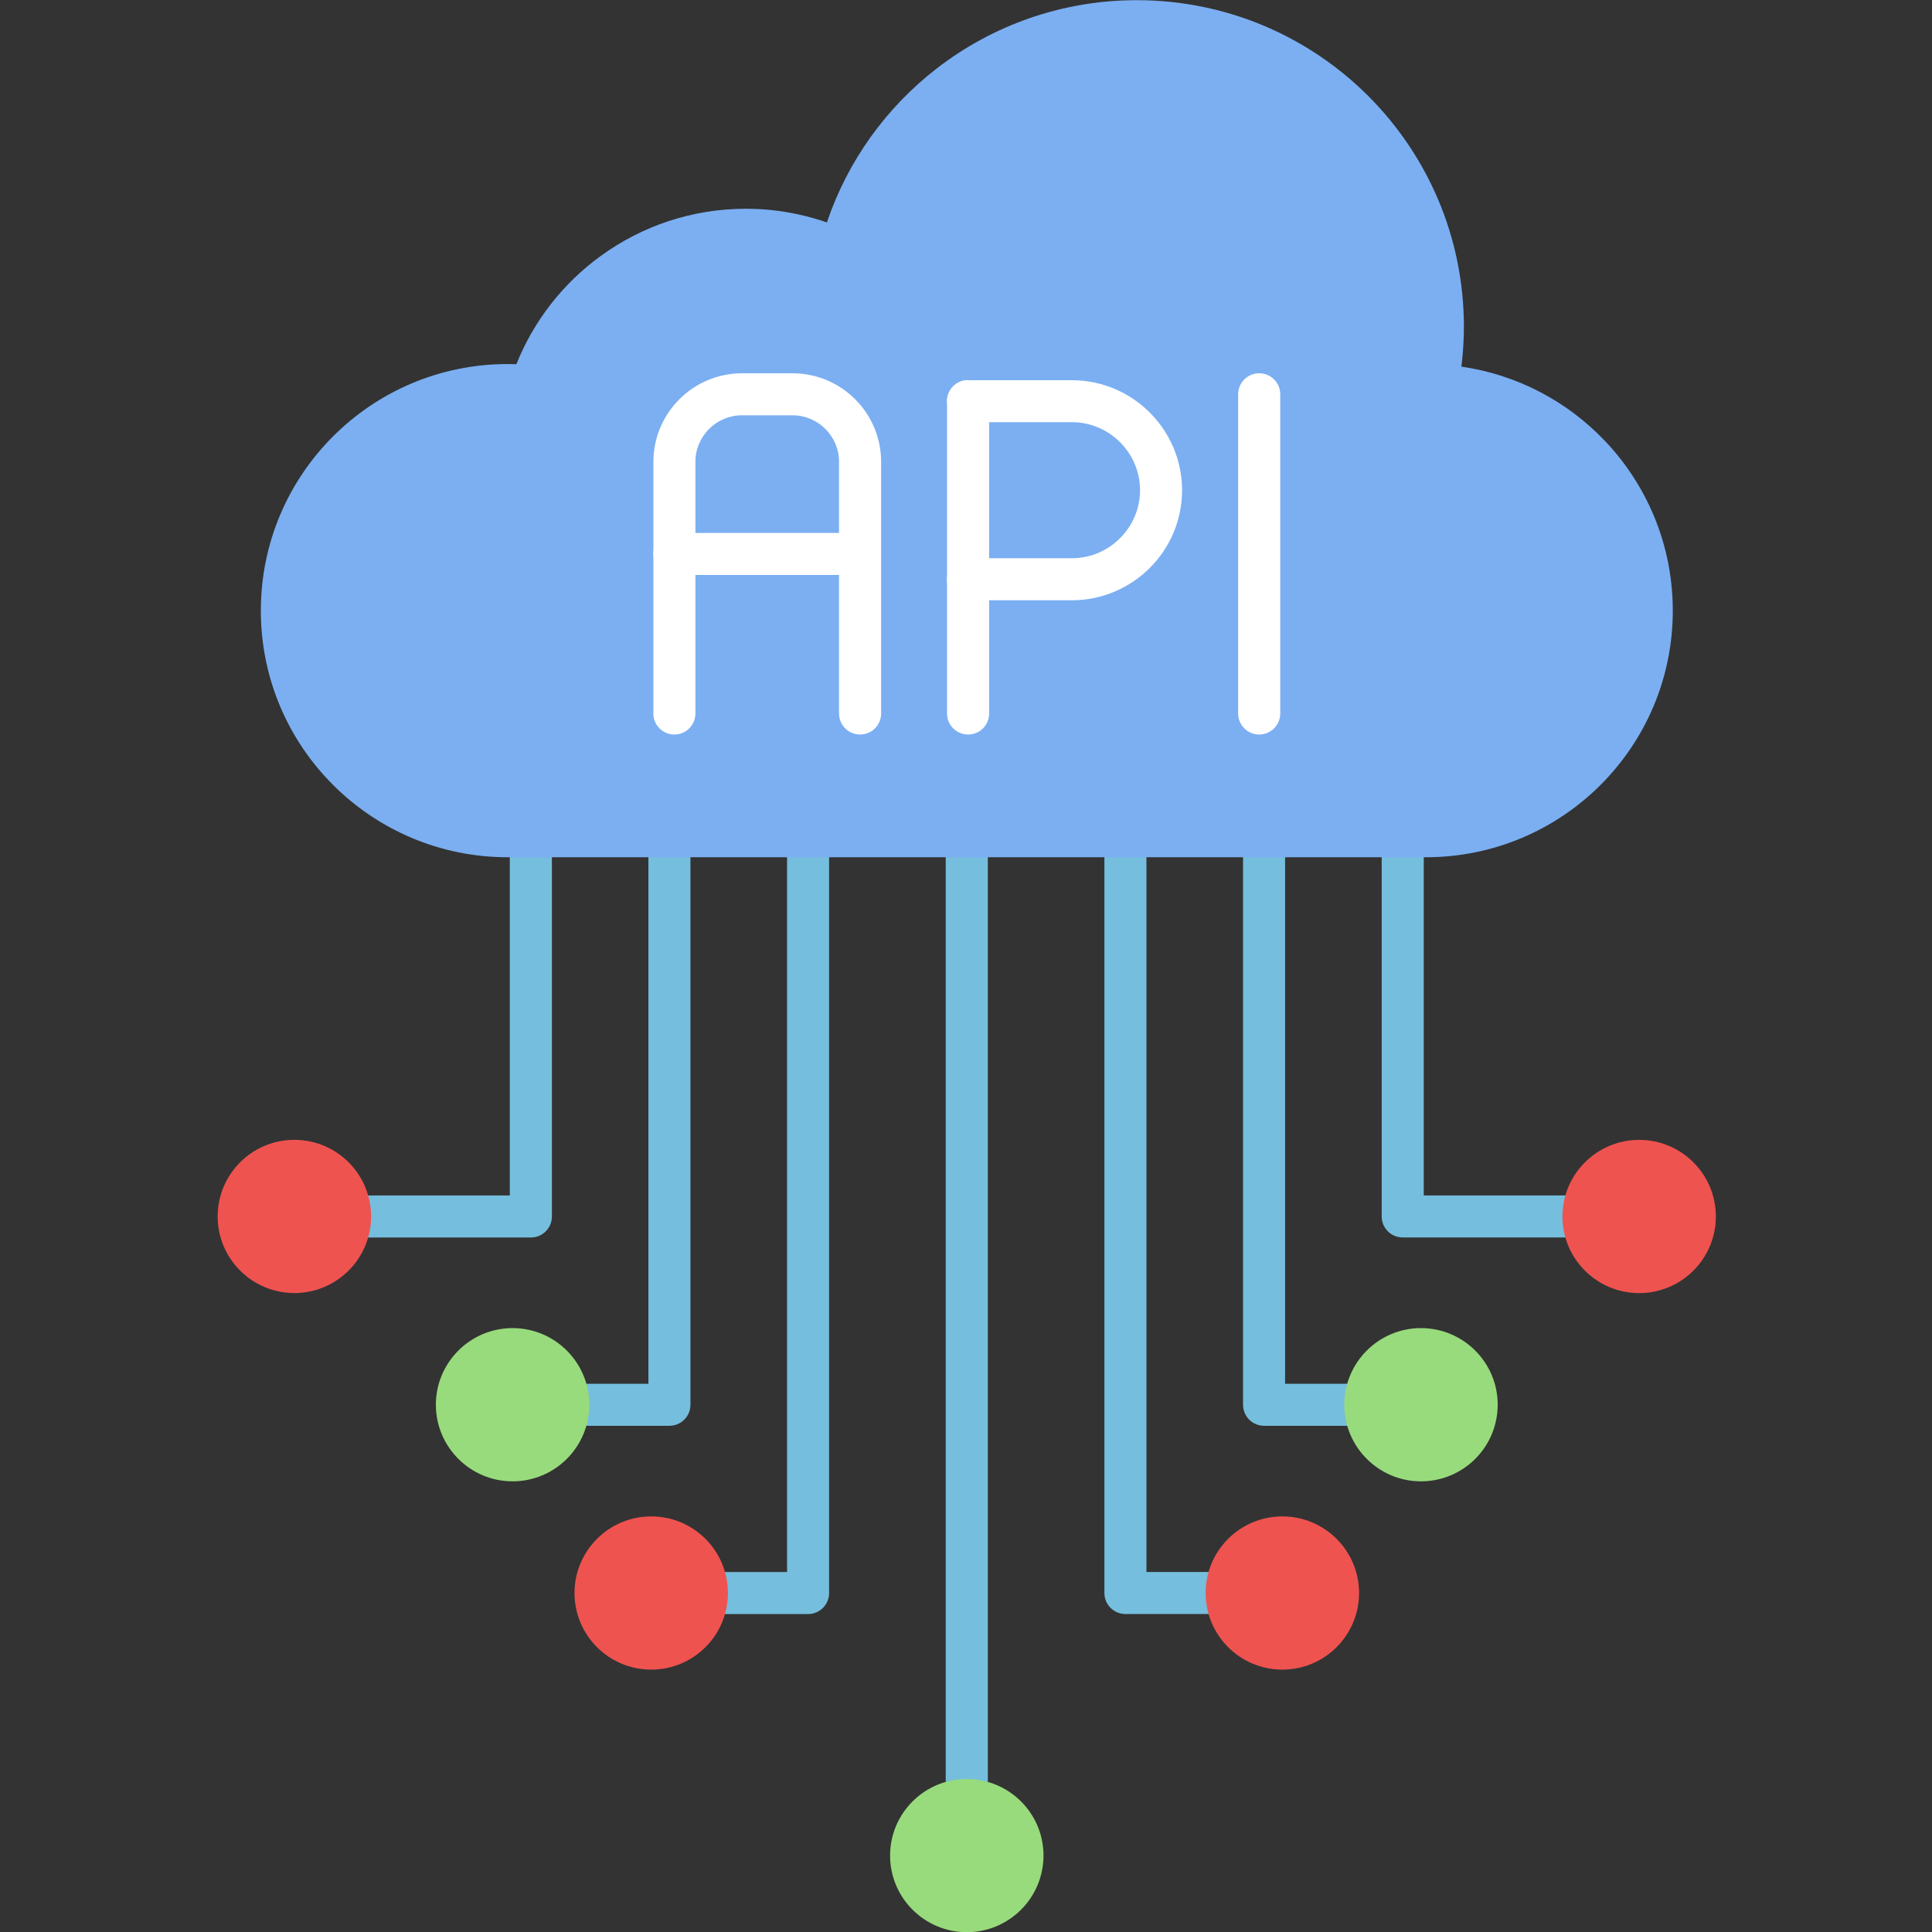<svg xmlns="http://www.w3.org/2000/svg" xmlns:xlink="http://www.w3.org/1999/xlink" width="500" zoomAndPan="magnify" viewBox="0 0 375 375" height="500" preserveAspectRatio="xMidYMid meet" version="1.2"><rect x="0" y="0" width="375" height="375" fill="#333333" stroke="none"/><defs><clipPath id="8fe8860596"><path d="M 154 45 L 249.871 45 L 249.871 148.367 L 154 148.367 Z M 154 45 "/></clipPath><clipPath id="af5a2020a0"><path d="M 303 221 L 333.188 221 L 333.188 251 L 303 251 Z M 303 221 "/></clipPath><clipPath id="d25b397030"><path d="M 42.188 221 L 73 221 L 73 251 L 42.188 251 Z M 42.188 221 "/></clipPath></defs><g id="adefbbb8a1"><g clip-rule="nonzero" clip-path="url(#8fe8860596)"><path style=" stroke:none;fill-rule:nonzero;fill:#000000;fill-opacity:1;" d="M 245.746 114.453 L 245.746 108.602 C 245.746 108.223 245.594 107.855 245.328 107.586 L 237.977 100.223 C 243.473 96.883 247.156 90.828 247.156 83.926 C 247.156 73.914 239.406 65.676 229.594 64.93 C 229.535 60.164 227.801 55.621 224.633 52.008 C 221.141 48.02 216.312 45.621 211.031 45.246 C 205.75 44.875 200.629 46.57 196.613 50.02 C 193.234 52.926 190.965 56.793 190.074 61.09 C 186.891 59.105 182.977 58.406 179.367 59.262 C 175.98 60.059 172.926 62.352 170.992 65.547 C 169.305 68.32 168.602 71.57 168.973 74.68 C 162.004 75.574 156.582 81.57 156.582 88.773 C 156.582 94.328 159.809 99.168 164.492 101.5 L 158.414 107.586 C 158.145 107.855 157.992 108.223 157.992 108.602 L 157.992 114.453 C 155.809 115.078 154.199 117.094 154.199 119.484 C 154.199 122.363 156.547 124.711 159.422 124.711 C 162.305 124.711 164.648 122.367 164.648 119.484 C 164.648 117.094 163.043 115.078 160.855 114.453 L 160.855 109.191 C 160.855 109.191 167.461 102.582 167.461 102.582 C 168.492 102.832 169.562 102.973 170.668 102.977 L 173.793 102.977 L 169.652 107.125 C 169.387 107.395 169.234 107.762 169.234 108.137 L 169.234 122.625 C 167.047 123.25 165.445 125.266 165.445 127.656 C 165.445 130.535 167.785 132.887 170.668 132.887 C 173.547 132.887 175.891 130.535 175.891 127.656 C 175.891 125.266 174.281 123.25 172.098 122.625 L 172.098 108.734 C 172.098 108.734 177.84 102.977 177.84 102.977 L 178.973 102.977 L 178.973 104.285 C 178.973 105.453 179.805 106.469 180.953 106.695 L 183.152 107.125 L 184.691 110.852 L 183.441 112.723 C 182.793 113.691 182.918 114.996 183.746 115.82 L 184.668 116.746 L 179.91 121.508 C 179.641 121.781 179.492 122.141 179.492 122.523 L 179.492 136.191 C 176.781 136.84 174.758 139.285 174.758 142.195 C 174.758 145.598 177.523 148.367 180.922 148.367 C 184.32 148.367 187.086 145.598 187.086 142.195 C 187.086 139.285 185.066 136.84 182.355 136.191 L 182.355 123.117 L 186.691 118.773 L 187.613 119.695 C 188.441 120.523 189.742 120.648 190.711 120 L 192.574 118.746 L 196.297 120.293 L 196.73 122.496 C 196.957 123.645 197.965 124.477 199.133 124.477 L 200.438 124.477 L 200.438 136.191 C 197.727 136.84 195.707 139.285 195.707 142.195 C 195.707 145.598 198.473 148.367 201.871 148.367 C 205.27 148.367 208.035 145.598 208.035 142.195 C 208.035 139.285 206.012 136.84 203.301 136.191 L 203.301 124.477 L 204.605 124.477 C 205.773 124.477 206.781 123.645 207.008 122.496 L 207.445 120.293 L 211.164 118.746 L 213.027 119.996 C 214 120.648 215.297 120.523 216.125 119.695 L 217.047 118.773 L 221.387 123.117 L 221.387 136.191 C 218.676 136.84 216.652 139.285 216.652 142.195 C 216.652 145.598 219.418 148.367 222.816 148.367 C 226.215 148.367 228.98 145.598 228.98 142.195 C 228.98 139.285 226.961 136.84 224.25 136.191 L 224.25 122.523 C 224.25 122.145 224.098 121.781 223.828 121.512 L 219.07 116.746 L 219.992 115.82 C 220.82 114.996 220.949 113.691 220.297 112.723 L 219.047 110.852 L 220.586 107.129 L 222.793 106.695 C 223.934 106.469 224.766 105.457 224.766 104.285 L 224.766 102.98 L 225.898 102.98 L 231.645 108.734 L 231.645 122.625 C 229.457 123.25 227.852 125.266 227.852 127.656 C 227.852 130.535 230.195 132.887 233.074 132.887 C 235.953 132.887 238.301 130.535 238.301 127.656 C 238.301 125.266 236.691 123.25 234.504 122.625 L 234.504 108.141 C 234.504 107.762 234.355 107.395 234.086 107.125 L 229.867 102.902 C 231.766 102.727 233.586 102.273 235.285 101.582 L 242.887 109.195 L 242.887 114.453 C 240.699 115.078 239.094 117.098 239.094 119.484 C 239.094 122.367 241.438 124.711 244.316 124.711 C 247.199 124.711 249.539 122.367 249.539 119.484 C 249.539 117.098 247.934 115.078 245.746 114.453 Z M 161.785 119.484 C 161.785 120.789 160.727 121.848 159.422 121.848 C 158.121 121.848 157.062 120.789 157.062 119.484 C 157.062 118.18 158.121 117.117 159.422 117.117 C 160.727 117.117 161.785 118.18 161.785 119.484 Z M 173.027 127.656 C 173.027 128.957 171.969 130.02 170.668 130.02 C 169.363 130.02 168.305 128.957 168.305 127.656 C 168.305 126.352 169.363 125.289 170.668 125.289 C 171.969 125.289 173.027 126.352 173.027 127.656 Z M 184.227 142.195 C 184.227 144.02 182.742 145.504 180.922 145.504 C 179.102 145.504 177.621 144.02 177.621 142.195 C 177.621 140.371 179.102 138.887 180.922 138.887 C 182.742 138.887 184.227 140.371 184.227 142.195 Z M 205.172 142.195 C 205.172 144.02 203.691 145.504 201.871 145.504 C 200.051 145.504 198.566 144.02 198.566 142.195 C 198.566 140.371 200.051 138.887 201.871 138.887 C 203.691 138.887 205.172 140.371 205.172 142.195 Z M 226.121 142.195 C 226.121 144.02 224.637 145.504 222.816 145.504 C 220.992 145.504 219.516 144.02 219.516 142.195 C 219.516 140.371 220.996 138.887 222.816 138.887 C 224.637 138.887 226.121 140.371 226.121 142.195 Z M 235.434 127.656 C 235.434 128.957 234.375 130.02 233.074 130.02 C 231.77 130.02 230.715 128.957 230.715 127.656 C 230.715 126.352 231.77 125.289 233.074 125.289 C 234.375 125.289 235.434 126.352 235.434 127.656 Z M 221.902 103.949 L 219.281 104.465 C 218.812 104.559 218.422 104.879 218.238 105.324 L 216.109 110.465 C 215.926 110.906 215.977 111.414 216.242 111.812 L 217.73 114.035 L 214.34 117.43 L 212.121 115.938 C 211.723 115.672 211.219 115.621 210.773 115.805 L 205.641 117.938 C 205.199 118.121 204.875 118.516 204.781 118.984 L 204.266 121.605 L 199.473 121.605 L 198.953 118.984 C 198.859 118.516 198.543 118.121 198.098 117.938 L 192.961 115.805 C 192.52 115.621 192.016 115.672 191.617 115.938 L 189.398 117.43 L 186.008 114.035 L 187.496 111.812 C 187.766 111.414 187.812 110.906 187.629 110.465 L 185.504 105.324 C 185.316 104.879 184.926 104.559 184.457 104.465 L 181.836 103.949 L 181.836 99.145 L 184.457 98.629 C 184.926 98.535 185.316 98.211 185.504 97.77 L 187.629 92.629 C 187.812 92.184 187.762 91.68 187.496 91.281 L 186.008 89.059 L 189.398 85.664 L 191.617 87.156 C 192.016 87.422 192.52 87.473 192.961 87.285 L 198.098 85.156 C 198.543 84.973 198.859 84.582 198.953 84.109 L 199.473 81.484 L 204.266 81.484 L 204.781 84.109 C 204.875 84.582 205.199 84.973 205.641 85.156 L 210.773 87.285 C 211.219 87.473 211.723 87.422 212.121 87.156 L 214.34 85.664 L 217.73 89.059 L 216.242 91.281 C 215.977 91.68 215.926 92.184 216.109 92.629 L 218.238 97.77 C 218.418 98.211 218.812 98.535 219.281 98.629 L 221.902 99.145 Z M 222.789 96.398 L 220.586 95.965 L 219.047 92.242 L 220.297 90.371 C 220.945 89.402 220.82 88.098 219.992 87.273 L 216.125 83.398 C 215.297 82.57 214 82.445 213.027 83.094 L 211.164 84.348 L 207.445 82.801 L 207.008 80.598 C 206.781 79.453 205.773 78.617 204.605 78.617 L 199.133 78.617 C 197.965 78.617 196.957 79.453 196.73 80.598 L 196.297 82.801 L 192.574 84.348 L 190.711 83.094 C 189.742 82.445 188.438 82.57 187.613 83.398 L 183.746 87.273 C 182.918 88.098 182.793 89.402 183.441 90.371 L 184.691 92.242 L 183.152 95.965 L 180.949 96.398 C 179.805 96.625 178.973 97.641 178.973 98.809 L 178.973 100.117 L 170.68 100.117 C 164.484 100.066 159.445 94.98 159.445 88.773 C 159.445 82.57 164.484 77.484 170.68 77.434 C 171.121 77.43 171.531 77.223 171.801 76.879 C 172.07 76.531 172.164 76.074 172.055 75.648 C 171.34 72.805 171.84 69.664 173.438 67.031 C 174.977 64.492 177.379 62.676 180.023 62.051 C 183.543 61.219 187.438 62.25 190.18 64.746 C 190.586 65.113 191.16 65.219 191.668 65.02 C 192.176 64.816 192.523 64.348 192.57 63.801 C 193.328 54.488 201.52 47.445 210.828 48.105 C 220.137 48.766 227.258 56.891 226.703 66.219 C 226.676 66.613 226.816 66.996 227.086 67.285 C 227.359 67.574 227.734 67.738 228.129 67.738 C 237.043 67.738 244.293 75 244.293 83.926 C 244.293 92.852 237.043 100.117 228.129 100.117 L 224.766 100.117 L 224.766 98.809 C 224.766 97.641 223.934 96.625 222.789 96.398 Z M 244.316 121.848 C 243.016 121.848 241.953 120.785 241.953 119.484 C 241.953 118.18 243.016 117.117 244.316 117.117 C 245.617 117.117 246.676 118.18 246.676 119.484 C 246.676 120.785 245.617 121.848 244.316 121.848 Z M 201.871 89.09 C 195.012 89.09 189.434 94.68 189.434 101.547 C 189.434 108.414 195.012 114.004 201.871 114.004 C 208.727 114.004 214.309 108.414 214.309 101.547 C 214.309 94.68 208.727 89.09 201.871 89.09 Z M 201.871 111.137 C 196.59 111.137 192.293 106.836 192.293 101.547 C 192.293 96.258 196.59 91.957 201.871 91.957 C 207.148 91.957 211.445 96.258 211.445 101.547 C 211.445 106.836 207.148 111.137 201.871 111.137 Z M 223.914 61.438 C 224.117 62.199 223.668 62.984 222.902 63.188 C 222.777 63.223 222.652 63.238 222.531 63.238 C 221.902 63.238 221.324 62.816 221.148 62.176 C 219.781 57.059 215.297 53.516 209.73 53.156 C 208.941 53.105 208.344 52.426 208.395 51.637 C 208.445 50.844 209.129 50.246 209.914 50.297 C 216.727 50.738 222.223 55.109 223.914 61.438 Z M 223.914 61.438 "/></g><path style=" stroke:none;fill-rule:nonzero;fill:#76bedd;fill-opacity:1;" d="M 134.023 162.309 C 134.023 160.062 132.199 158.23 129.941 158.23 C 127.688 158.23 125.855 160.051 125.855 162.309 L 125.855 268.586 L 110.277 268.586 C 108.027 268.586 106.195 270.406 106.195 272.664 C 106.195 274.914 108.02 276.746 110.277 276.746 L 129.93 276.746 C 132.184 276.746 134.016 274.922 134.016 272.664 L 134.016 162.309 Z M 134.023 162.309 "/><path style=" stroke:none;fill-rule:nonzero;fill:#76bedd;fill-opacity:1;" d="M 249.441 162.309 C 249.441 160.062 247.617 158.23 245.355 158.23 C 243.105 158.23 241.273 160.051 241.273 162.309 L 241.273 272.664 C 241.273 274.914 243.098 276.746 245.355 276.746 L 265.008 276.746 C 267.262 276.746 269.094 274.922 269.094 272.664 C 269.094 270.418 267.27 268.586 265.008 268.586 L 249.434 268.586 L 249.434 162.309 Z M 249.441 162.309 "/><path style=" stroke:none;fill-rule:nonzero;fill:#76bedd;fill-opacity:1;" d="M 307.363 240.191 C 309.617 240.191 311.449 238.367 311.449 236.109 C 311.449 233.863 309.625 232.031 307.363 232.031 L 276.352 232.031 L 276.352 162.301 C 276.352 160.051 274.527 158.219 272.266 158.219 C 270.016 158.219 268.184 160.043 268.184 162.301 L 268.184 236.109 C 268.184 238.359 270.008 240.191 272.266 240.191 Z M 307.363 240.191 "/><g clip-rule="nonzero" clip-path="url(#af5a2020a0)"><path style=" stroke:none;fill-rule:nonzero;fill:#ef5350;fill-opacity:1;" d="M 328.684 246.633 C 325.992 249.324 322.27 250.988 318.16 250.988 C 314.047 250.988 310.328 249.324 307.633 246.633 C 304.938 243.941 303.27 240.227 303.27 236.121 C 303.27 232.016 304.938 228.297 307.633 225.609 C 310.328 222.918 314.047 221.25 318.16 221.25 C 322.27 221.25 325.992 222.918 328.684 225.609 C 331.379 228.297 333.047 232.016 333.047 236.121 C 333.047 240.227 331.379 243.941 328.684 246.633 Z M 328.684 246.633 "/></g><path style=" stroke:none;fill-rule:nonzero;fill:#76bedd;fill-opacity:1;" d="M 67.941 232.039 C 65.691 232.039 63.855 233.863 63.855 236.121 C 63.855 238.367 65.68 240.199 67.941 240.199 L 103.039 240.199 C 105.289 240.199 107.125 238.375 107.125 236.121 L 107.125 162.309 C 107.125 160.062 105.297 158.23 103.039 158.23 C 100.789 158.23 98.953 160.051 98.953 162.309 L 98.953 232.039 Z M 67.941 232.039 "/><path style=" stroke:none;fill-rule:nonzero;fill:#98db7c;fill-opacity:1;" d="M 99.492 287.527 C 95.383 287.527 91.66 285.859 88.965 283.168 C 86.273 280.477 84.602 276.762 84.602 272.656 C 84.602 268.551 86.273 264.836 88.965 262.145 C 91.66 259.453 95.383 257.785 99.492 257.785 C 103.602 257.785 107.324 259.453 110.02 262.145 C 112.711 264.836 114.383 268.551 114.383 272.656 C 114.383 276.762 112.711 280.477 110.02 283.168 C 107.324 285.859 103.594 287.527 99.492 287.527 Z M 99.492 287.527 "/><path style=" stroke:none;fill-rule:nonzero;fill:#76bedd;fill-opacity:1;" d="M 191.738 162.309 C 191.738 160.062 189.914 158.23 187.652 158.23 C 185.402 158.23 183.566 160.051 183.566 162.309 L 183.566 349.383 C 183.566 351.633 185.395 353.465 187.652 353.465 C 189.902 353.465 191.738 351.641 191.738 349.383 Z M 191.738 162.309 "/><g clip-rule="nonzero" clip-path="url(#d25b397030)"><path style=" stroke:none;fill-rule:nonzero;fill:#ef5350;fill-opacity:1;" d="M 57.137 250.98 C 53.027 250.98 49.305 249.312 46.613 246.625 C 43.918 243.934 42.25 240.219 42.25 236.109 C 42.25 232.004 43.918 228.289 46.613 225.598 C 49.305 222.906 53.027 221.242 57.137 221.242 C 61.25 221.242 64.969 222.906 67.664 225.598 C 70.359 228.289 72.027 232.004 72.027 236.109 C 72.027 240.219 70.359 243.934 67.664 246.625 C 64.969 249.312 61.25 250.98 57.137 250.98 Z M 57.137 250.98 "/></g><path style=" stroke:none;fill-rule:nonzero;fill:#76bedd;fill-opacity:1;" d="M 160.934 162.309 C 160.934 160.062 159.109 158.23 156.848 158.23 C 154.598 158.23 152.766 160.051 152.766 162.309 L 152.766 305.129 L 137.188 305.129 C 134.938 305.129 133.102 306.953 133.102 309.211 C 133.102 311.457 134.93 313.289 137.188 313.289 L 156.84 313.289 C 159.09 313.289 160.926 311.469 160.926 309.211 L 160.926 162.309 Z M 160.934 162.309 "/><path style=" stroke:none;fill-rule:nonzero;fill:#ef5350;fill-opacity:1;" d="M 126.402 324.07 C 122.289 324.07 118.57 322.406 115.875 319.715 C 113.184 317.023 111.512 313.309 111.512 309.203 C 111.512 305.094 113.184 301.379 115.875 298.688 C 118.57 296 122.289 294.332 126.402 294.332 C 130.512 294.332 134.234 296 136.926 298.688 C 139.621 301.379 141.289 305.094 141.289 309.203 C 141.289 313.309 139.621 317.023 136.926 319.715 C 134.234 322.406 130.504 324.07 126.402 324.07 Z M 126.402 324.07 "/><path style=" stroke:none;fill-rule:nonzero;fill:#98db7c;fill-opacity:1;" d="M 286.34 283.168 C 283.645 285.859 279.926 287.527 275.812 287.527 C 271.703 287.527 267.98 285.859 265.289 283.168 C 262.594 280.477 260.926 276.762 260.926 272.656 C 260.926 268.551 262.594 264.836 265.289 262.145 C 267.98 259.453 271.703 257.785 275.812 257.785 C 279.926 257.785 283.645 259.453 286.34 262.145 C 289.035 264.836 290.703 268.551 290.703 272.656 C 290.695 276.762 289.035 280.484 286.34 283.168 Z M 286.34 283.168 "/><path style=" stroke:none;fill-rule:nonzero;fill:#76bedd;fill-opacity:1;" d="M 222.531 162.309 C 222.531 160.062 220.707 158.23 218.449 158.23 C 216.195 158.23 214.363 160.051 214.363 162.309 L 214.363 309.203 C 214.363 311.449 216.188 313.281 218.449 313.281 L 238.102 313.281 C 240.352 313.281 242.184 311.457 242.184 309.203 C 242.184 306.953 240.359 305.121 238.102 305.121 L 222.523 305.121 L 222.523 162.309 Z M 222.531 162.309 "/><path style=" stroke:none;fill-rule:nonzero;fill:#ef5350;fill-opacity:1;" d="M 259.43 319.715 C 256.734 322.406 253.016 324.07 248.902 324.07 C 244.793 324.07 241.07 322.406 238.379 319.715 C 235.684 317.023 234.016 313.309 234.016 309.203 C 234.016 305.094 235.684 301.379 238.379 298.688 C 241.074 296 244.793 294.332 248.902 294.332 C 253.016 294.332 256.734 296 259.43 298.688 C 262.125 301.379 263.793 305.094 263.793 309.203 C 263.793 313.309 262.125 317.023 259.43 319.715 Z M 259.43 319.715 "/><path style=" stroke:none;fill-rule:nonzero;fill:#98db7c;fill-opacity:1;" d="M 198.18 370.676 C 195.484 373.367 191.766 375.035 187.652 375.035 C 183.543 375.035 179.82 373.367 177.129 370.676 C 174.434 367.984 172.766 364.27 172.766 360.164 C 172.766 356.059 174.434 352.344 177.129 349.652 C 179.82 346.961 183.543 345.305 187.652 345.305 C 191.766 345.305 195.484 346.969 198.18 349.652 C 200.871 352.344 202.543 356.059 202.543 360.164 C 202.531 364.281 200.871 367.996 198.18 370.676 Z M 198.18 370.676 "/><path style=" stroke:none;fill-rule:nonzero;fill:#7baff2;fill-opacity:1;" d="M 98.555 166.391 C 85.316 166.391 73.34 161.031 64.664 152.371 C 55.988 143.707 50.629 131.746 50.629 118.523 C 50.629 105.305 55.988 93.344 64.664 84.68 C 73.34 76.016 85.316 70.66 98.555 70.66 C 99.031 70.66 99.598 70.668 100.23 70.695 C 103.602 62.238 109.324 54.965 116.59 49.688 C 124.516 43.922 134.25 40.52 144.758 40.52 C 148.277 40.52 151.723 40.902 155.031 41.633 C 156.895 42.039 158.727 42.562 160.5 43.176 C 164.531 31.215 172.043 20.852 181.82 13.289 C 192.562 4.984 206.035 0.035 220.656 0.035 C 238.188 0.035 254.059 7.137 265.547 18.602 C 277.039 30.078 284.141 45.93 284.141 63.438 C 284.141 65.391 284.035 67.43 283.836 69.523 C 283.785 70.078 283.723 70.625 283.66 71.164 C 294.551 72.734 304.262 77.961 311.492 85.555 C 319.672 94.148 324.688 105.754 324.688 118.523 C 324.688 131.746 319.324 143.707 310.648 152.371 C 301.977 161.031 290 166.391 276.762 166.391 Z M 98.555 166.391 "/><path style=" stroke:none;fill-rule:nonzero;fill:#ffffff;fill-opacity:1;" d="M 126.809 138.488 C 126.809 140.738 128.637 142.57 130.895 142.57 C 133.148 142.57 134.98 140.746 134.98 138.488 L 134.98 89.617 C 134.98 87.145 135.996 84.895 137.633 83.254 C 139.266 81.625 141.527 80.609 144.004 80.609 L 153.832 80.609 C 156.309 80.609 158.562 81.625 160.203 83.254 C 161.84 84.887 162.855 87.145 162.855 89.617 L 162.855 138.488 C 162.855 140.738 164.68 142.57 166.941 142.57 C 169.199 142.57 171.023 140.746 171.023 138.488 L 171.023 89.617 C 171.023 84.895 169.098 80.598 165.984 77.492 C 162.871 74.383 158.57 72.457 153.84 72.457 L 144.012 72.457 C 139.281 72.457 134.98 74.383 131.867 77.492 C 128.758 80.598 126.828 84.895 126.828 89.617 L 126.828 138.488 Z M 126.809 138.488 "/><path style=" stroke:none;fill-rule:nonzero;fill:#ffffff;fill-opacity:1;" d="M 248.496 76.527 C 248.496 74.281 246.668 72.449 244.41 72.449 C 242.16 72.449 240.324 74.27 240.324 76.527 L 240.324 138.488 C 240.324 140.738 242.148 142.57 244.41 142.57 C 246.66 142.57 248.496 140.746 248.496 138.488 Z M 248.496 76.527 "/><path style=" stroke:none;fill-rule:nonzero;fill:#ffffff;fill-opacity:1;" d="M 183.82 138.488 C 183.82 140.738 185.645 142.57 187.906 142.57 C 190.164 142.57 191.988 140.746 191.988 138.488 L 191.988 77.863 C 191.988 75.617 190.164 73.785 187.906 73.785 C 185.645 73.785 183.82 75.609 183.82 77.863 Z M 183.82 138.488 "/><path style=" stroke:none;fill-rule:nonzero;fill:#ffffff;fill-opacity:1;" d="M 130.895 103.438 C 128.645 103.438 126.809 105.262 126.809 107.516 C 126.809 109.766 128.637 111.598 130.895 111.598 L 166.93 111.598 C 169.184 111.598 171.016 109.773 171.016 107.516 C 171.016 105.27 169.191 103.438 166.93 103.438 Z M 130.895 103.438 "/><path style=" stroke:none;fill-rule:nonzero;fill:#ffffff;fill-opacity:1;" d="M 187.895 73.785 C 185.645 73.785 183.812 75.609 183.812 77.863 C 183.812 80.113 185.637 81.945 187.895 81.945 L 208.062 81.945 C 211.695 81.945 214.996 83.43 217.395 85.824 C 219.793 88.219 221.281 91.52 221.281 95.148 C 221.281 98.777 219.793 102.074 217.395 104.469 C 214.996 106.867 211.695 108.352 208.062 108.352 L 187.895 108.352 C 185.645 108.352 183.812 110.172 183.812 112.43 C 183.812 114.688 185.637 116.512 187.895 116.512 L 208.062 116.512 C 213.945 116.512 219.289 114.105 223.168 110.242 C 227.043 106.371 229.441 101.031 229.441 95.156 C 229.441 89.281 227.035 83.941 223.168 80.07 C 219.289 76.199 213.945 73.801 208.062 73.801 L 187.895 73.801 Z M 187.895 73.785 "/></g></svg>